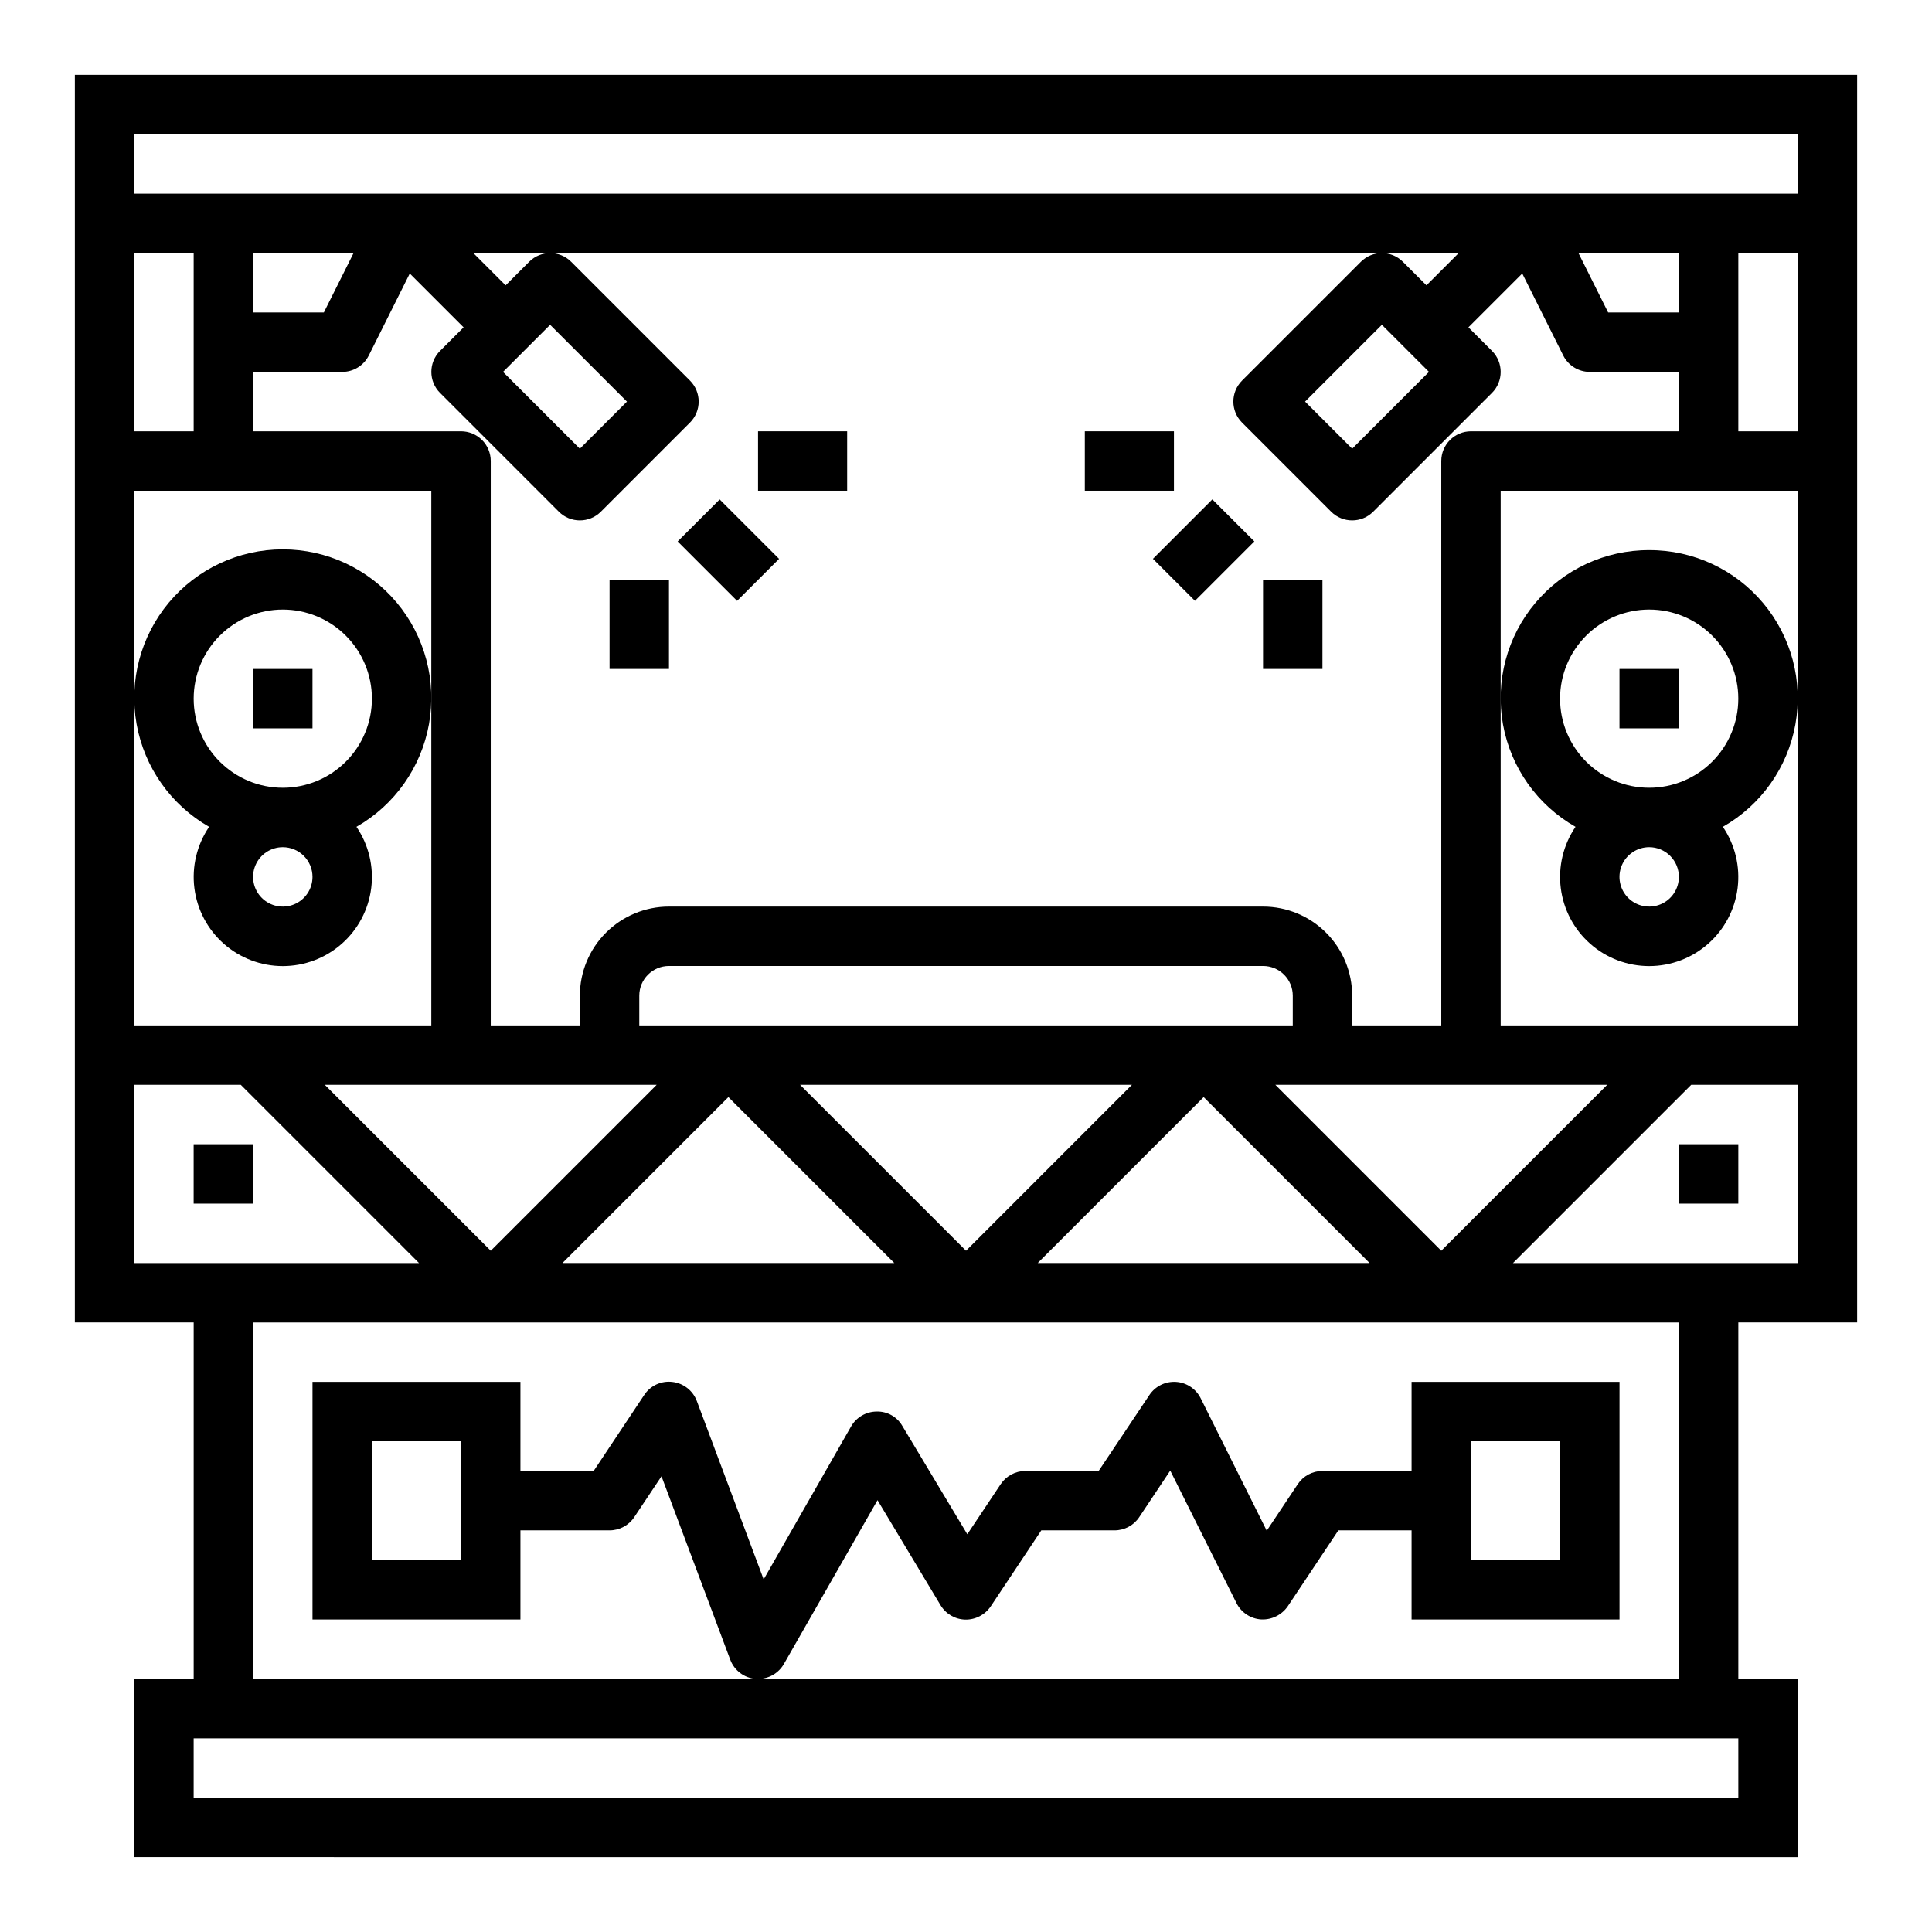 <?xml version="1.0" encoding="UTF-8"?>
<!-- Uploaded to: SVG Find, www.svgrepo.com, Generator: SVG Find Mixer Tools -->
<svg fill="#000000" width="800px" height="800px" version="1.1" viewBox="144 144 512 512" xmlns="http://www.w3.org/2000/svg">
 <g>
  <path d="m199.42 363.12c-3.234 4.758-4.625 10.531-3.906 16.238s3.492 10.957 7.809 14.762c4.312 3.805 9.867 5.906 15.621 5.906s11.309-2.102 15.621-5.906c4.316-3.805 7.094-9.055 7.812-14.762 0.715-5.707-0.672-11.48-3.91-16.238 10.121-5.781 17.16-15.75 19.219-27.223 2.059-11.473-1.074-23.266-8.551-32.207-7.481-8.941-18.535-14.105-30.191-14.105s-22.711 5.164-30.191 14.105c-7.477 8.941-10.609 20.734-8.551 32.207 2.062 11.473 9.098 21.441 19.219 27.223zm27.395 13.266c0 3.184-1.918 6.055-4.859 7.273s-6.324 0.543-8.578-1.707c-2.25-2.25-2.926-5.637-1.707-8.578s4.09-4.859 7.273-4.859c2.09 0 4.09 0.828 5.566 2.305 1.477 1.477 2.305 3.477 2.305 5.566zm-7.871-70.848c6.266 0 12.27 2.488 16.699 6.918 4.43 4.426 6.918 10.434 6.918 16.695 0 6.266-2.488 12.273-6.918 16.699-4.43 4.43-10.434 6.918-16.699 6.918-6.262 0-12.27-2.488-16.699-6.918-4.43-4.426-6.918-10.434-6.918-16.699 0-6.262 2.488-12.27 6.918-16.695 4.43-4.43 10.438-6.918 16.699-6.918z"/>
  <path d="m581.05 289.79c-11.641-0.039-22.699 5.094-30.184 14.012-7.484 8.914-10.621 20.695-8.562 32.156 2.059 11.457 9.102 21.406 19.223 27.16-3.234 4.758-4.625 10.531-3.906 16.238s3.492 10.957 7.809 14.762c4.312 3.805 9.867 5.906 15.621 5.906 5.754 0 11.309-2.102 15.621-5.906 4.316-3.805 7.094-9.055 7.812-14.762 0.715-5.707-0.672-11.48-3.91-16.238 10.121-5.754 17.164-15.703 19.223-27.16 2.059-11.461-1.078-23.242-8.562-32.156-7.484-8.918-18.543-14.051-30.184-14.012zm7.871 86.594c0 3.184-1.918 6.055-4.859 7.273s-6.328 0.543-8.578-1.707-2.926-5.637-1.707-8.578 4.09-4.859 7.273-4.859c2.09 0 4.09 0.828 5.566 2.305 1.477 1.477 2.305 3.477 2.305 5.566zm-7.871-23.617c-6.262 0-12.27-2.488-16.699-6.918-4.43-4.426-6.918-10.434-6.918-16.699 0-6.262 2.488-12.27 6.918-16.695 4.43-4.43 10.438-6.918 16.699-6.918 6.266 0 12.27 2.488 16.699 6.918 4.43 4.426 6.918 10.434 6.918 16.695 0 6.266-2.488 12.273-6.918 16.699-4.43 4.43-10.434 6.918-16.699 6.918z"/>
  <path d="m211.07 321.28h15.742v15.742h-15.742z"/>
  <path d="m573.18 321.28h15.742v15.742h-15.742z"/>
  <path d="m163.84 494.46h31.488v94.465h-15.742v47.23l440.83 0.004v-47.234h-15.742v-94.465h31.488v-330.62h-472.32zm425.09-267.65h-18.75l-7.871-15.742h26.621zm-66.234 15.742-20.355 20.359-12.484-12.484 20.355-20.355zm-6.918-29.18c-3.074-3.07-8.059-3.07-11.133 0l-31.488 31.488c-3.07 3.074-3.07 8.059 0 11.133l23.617 23.617c3.074 3.07 8.059 3.07 11.129 0l31.488-31.488c3.074-3.074 3.074-8.059 0-11.133l-6.242-6.242 14.266-14.266 10.855 21.719c1.332 2.672 4.062 4.356 7.047 4.356h23.617v15.742h-55.105c-4.348 0-7.875 3.527-7.875 7.875v149.57h-23.613v-7.871c0-6.266-2.488-12.27-6.918-16.699-4.43-4.43-10.438-6.918-16.699-6.918h-157.44c-6.262 0-12.27 2.488-16.699 6.918s-6.914 10.434-6.914 16.699v7.871h-23.617v-149.57c0-2.09-0.832-4.09-2.305-5.566-1.477-1.477-3.481-2.309-5.566-2.309h-55.105v-15.742h23.617c2.981 0 5.711-1.684 7.043-4.356l10.855-21.719 14.266 14.266-6.242 6.242c-3.074 3.074-3.074 8.059 0 11.133l31.488 31.488c3.074 3.07 8.055 3.07 11.129 0l23.617-23.617c3.074-3.074 3.074-8.059 0-11.133l-31.488-31.488c-3.074-3.07-8.059-3.07-11.129 0l-6.242 6.242-8.551-8.547h261.13l-8.547 8.547zm-197.75 218.11-43.973 43.973-43.973-43.973zm168.57-15.746h-173.18v-7.871c0-4.348 3.523-7.871 7.871-7.871h157.44c2.086 0 4.09 0.828 5.566 2.305 1.477 1.477 2.305 3.477 2.305 5.566zm-42.617 15.742-43.973 43.977-43.977-43.973zm-106.95 3.262 43.973 43.973h-87.945zm125.95 0 43.973 43.973h-87.949zm19-3.258h87.949l-43.977 43.973zm-192.19-201.41 20.359 20.355-12.484 12.484-20.359-20.355zm-59.969-3.262h-18.75v-15.742h26.625zm-34.496 31.488h-15.742v-47.23h15.742zm-15.742 70.848v-55.102h78.719v141.7h-78.719zm0 149.57v-47.23h28.23l47.23 47.23zm425.09 141.7h-409.35v-15.742h409.35zm-15.742-31.488h-377.86v-94.465h377.86zm31.488-110.21h-75.465l47.23-47.23h28.23zm0-149.57-0.004 86.594h-78.719v-141.7h78.719zm0-70.848h-15.746v-47.23h15.742zm-440.84-78.719h440.83v15.742h-440.83z"/>
  <path d="m195.32 447.23h15.742v15.742h-15.742z"/>
  <path d="m588.93 447.23h15.742v15.742h-15.742z"/>
  <path d="m351.73 584.99 24.82-43.43 16.703 27.836h0.004c1.387 2.309 3.859 3.75 6.555 3.816 2.695 0.047 5.231-1.27 6.738-3.504l13.406-20.145h19.406c2.629 0 5.09-1.312 6.547-3.504l8.219-12.336 17.547 35.102c1.258 2.516 3.754 4.168 6.559 4.34 2.793 0.133 5.453-1.188 7.039-3.488l13.406-20.113h19.402v23.617h55.105v-62.977h-55.105v23.617h-23.617c-2.629 0-5.086 1.312-6.547 3.5l-8.219 12.336-17.508-35.102c-1.254-2.512-3.75-4.164-6.551-4.34-2.805-0.176-5.488 1.156-7.043 3.492l-13.445 20.113h-19.406c-2.633 0-5.09 1.312-6.551 3.5l-8.848 13.273-17.215-28.703v0.004c-1.398-2.438-4.023-3.906-6.832-3.82-2.789 0.027-5.356 1.523-6.746 3.938l-23.176 40.539-17.719-47.281v0.004c-1.043-2.766-3.547-4.715-6.481-5.047-2.934-0.355-5.82 0.98-7.445 3.449l-13.406 20.145h-19.406v-23.617h-55.105v62.977h55.105v-23.617h23.617c2.629 0 5.09-1.312 6.547-3.504l7.219-10.832 18.215 48.594h0.004c1.066 2.867 3.695 4.859 6.746 5.102h0.629c2.816 0.008 5.422-1.496 6.832-3.934zm182.1-59.043h23.617v31.488h-23.617zm-267.65 31.488h-23.617v-31.488h23.617z"/>
  <path d="m323.59 287.49 11.133-11.133 15.742 15.742-11.133 11.133z"/>
  <path d="m344.89 258.3h23.617v15.742h-23.617z"/>
  <path d="m305.54 297.66h15.742v23.617h-15.742z"/>
  <path d="m449.54 292.09 15.742-15.742 11.133 11.133-15.742 15.742z"/>
  <path d="m431.49 258.3h23.617v15.742h-23.617z"/>
  <path d="m478.72 297.66h15.742v23.617h-15.742z"/>
 </g>
</svg>
